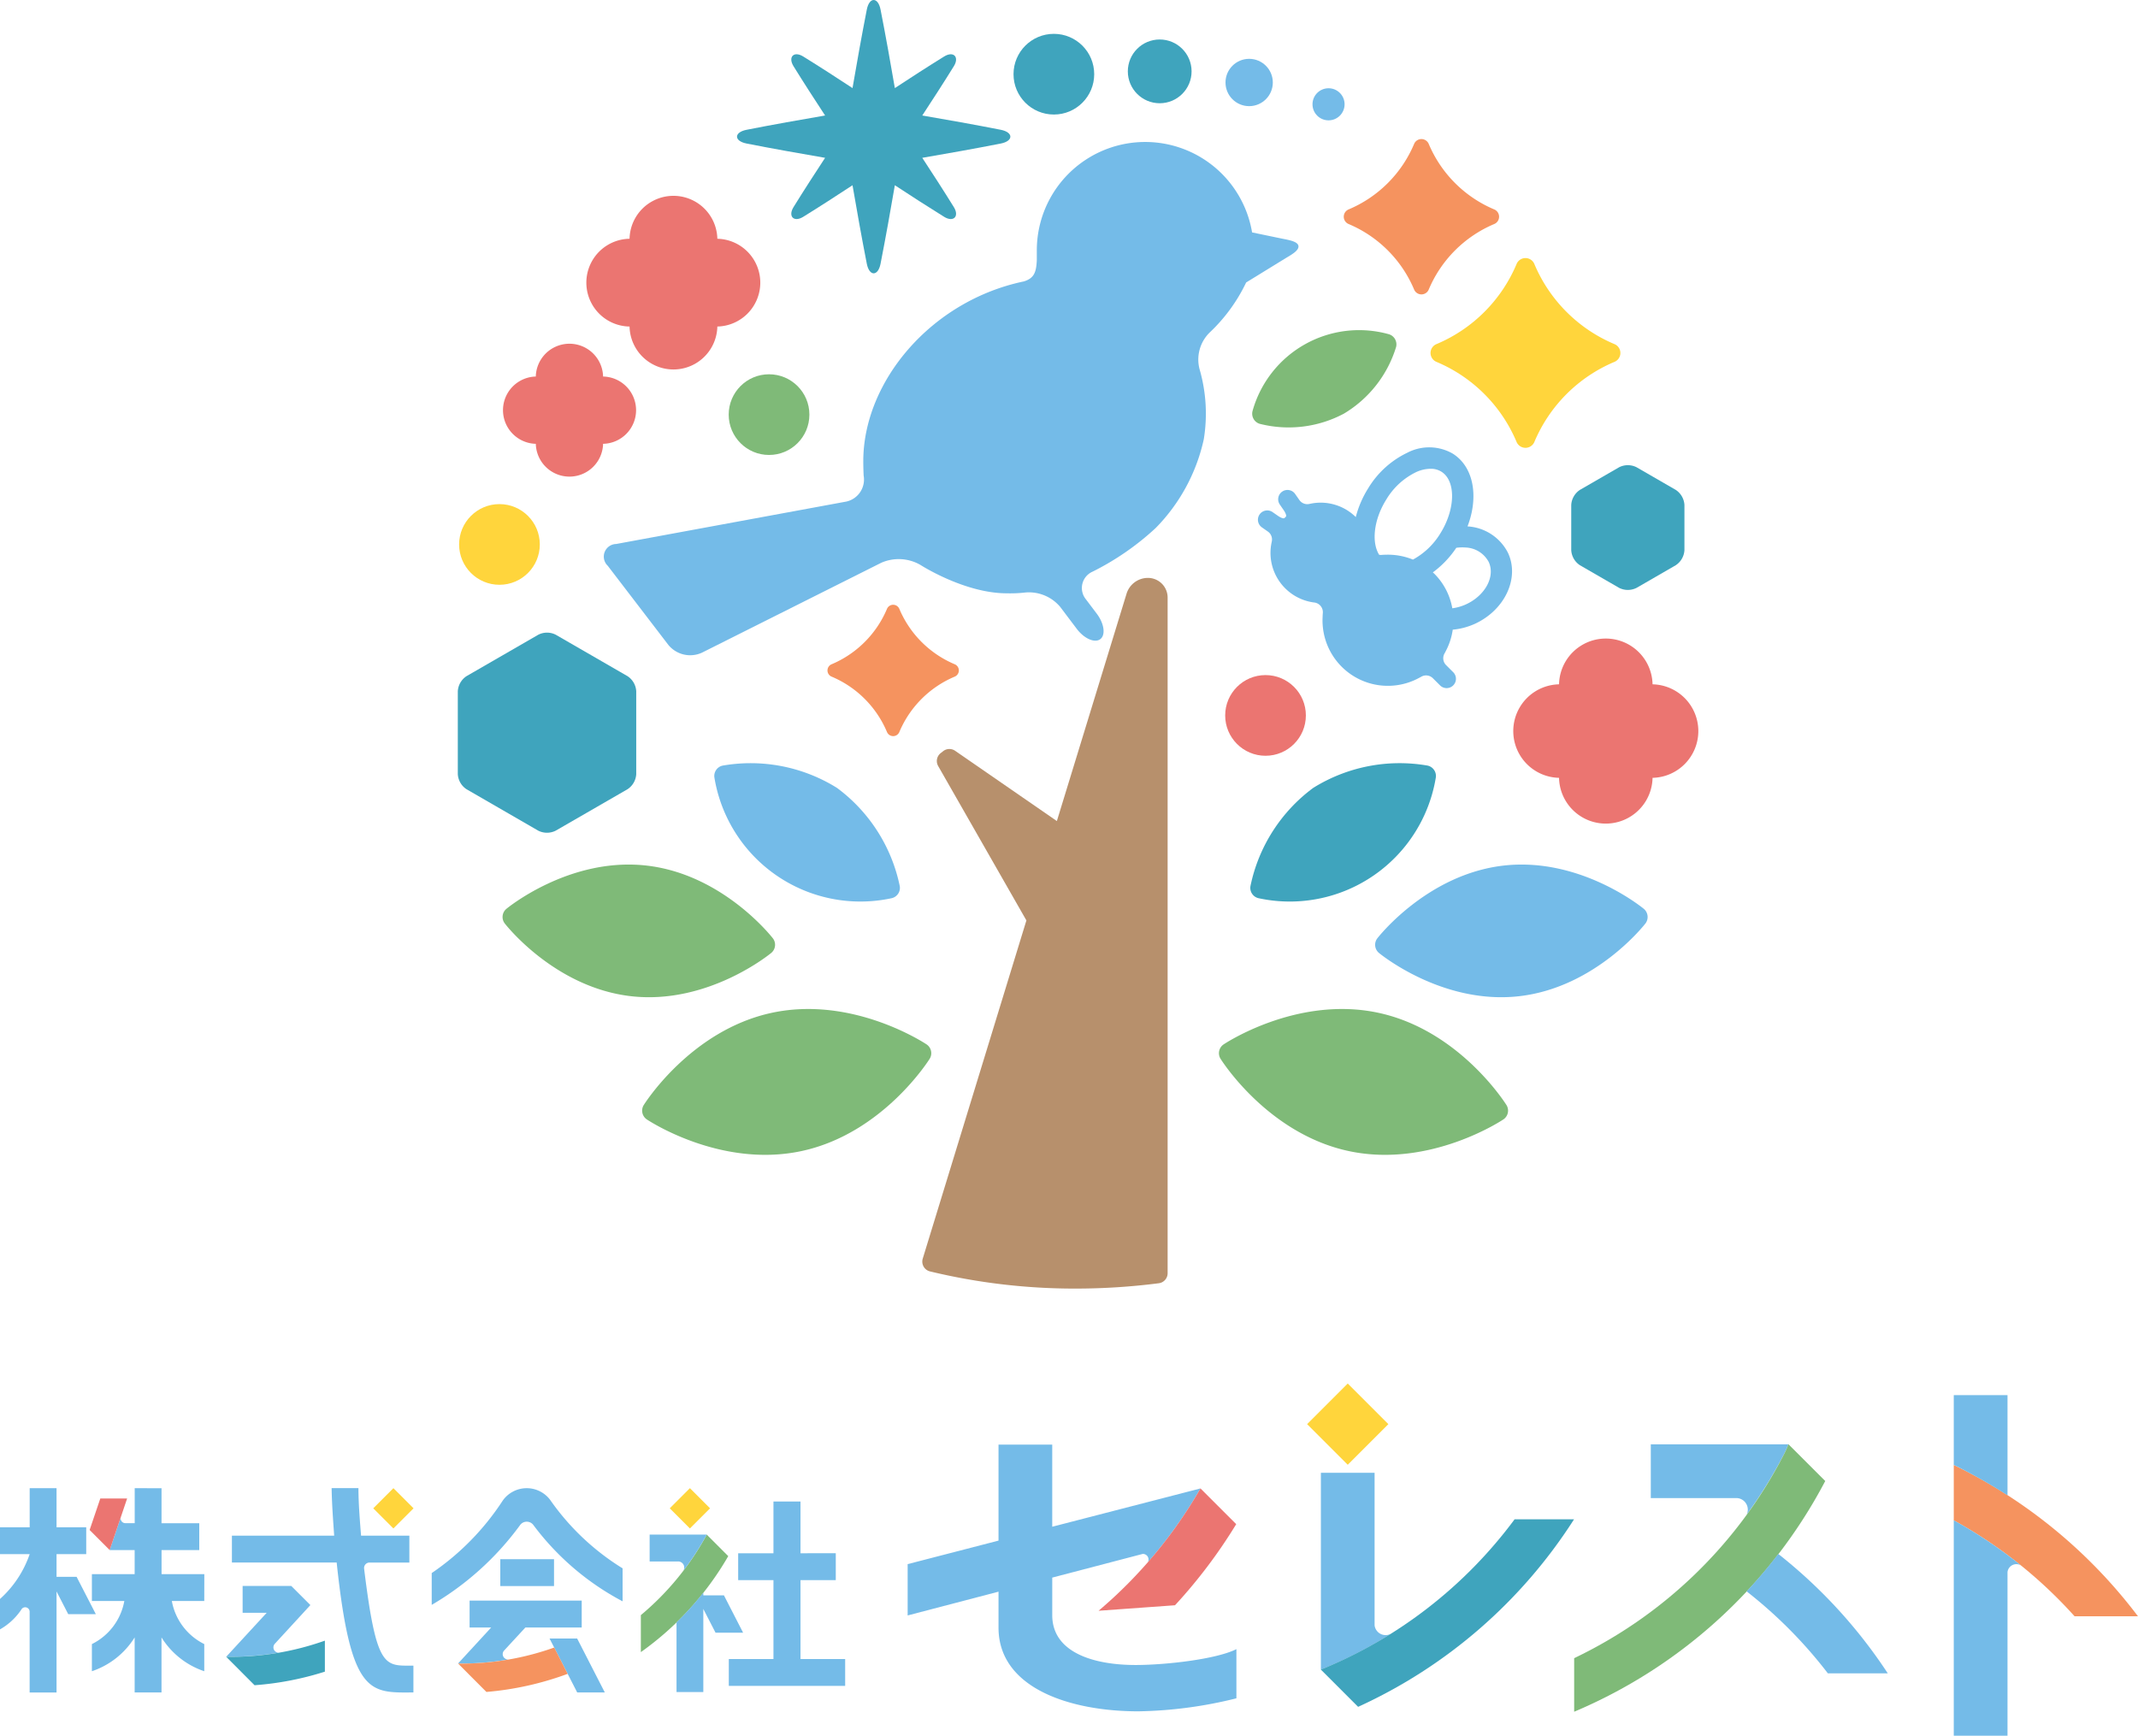 <svg xmlns="http://www.w3.org/2000/svg" width="200" height="162.372" viewBox="0 0 200 162.372">
  <defs>
    <style>
      .cls-1 {
        fill: #b7906c;
      }

      .cls-2 {
        fill: #7fba78;
      }

      .cls-3 {
        fill: #74bbe8;
      }

      .cls-4 {
        fill: #3fa4bd;
      }

      .cls-5 {
        fill: #ffd53c;
      }

      .cls-6 {
        fill: #eb7571;
      }

      .cls-7 {
        fill: #f5935f;
      }
    </style>
  </defs>
  <g id="logo_footer" transform="translate(100 81.187)">
    <g id="グループ_8163" data-name="グループ 8163" transform="translate(-100 -81.186)">
      <g id="グループ_8153" data-name="グループ 8153" transform="translate(42.826)">
        <path id="パス_21731" data-name="パス 21731" class="cls-1" d="M137.9,73.184h0a2.091,2.091,0,0,0-2,1.481l-6.518,21.265-9.519-6.574a.942.942,0,0,0-1.119.037l-.231.181a.943.943,0,0,0-.236,1.207l8.255,14.445-9.695,31.633a.945.945,0,0,0,.673,1.2,57.669,57.669,0,0,0,13.63,1.608,61.119,61.119,0,0,0,7.781-.5.946.946,0,0,0,.822-.941V75.027A1.842,1.842,0,0,0,137.9,73.184Z" transform="translate(-73.343 -19.123)"/>
        <path id="パス_21732" data-name="パス 21732" class="cls-2" d="M167.145,49.637a11,11,0,0,1-7.876.948A.992.992,0,0,1,158.6,49.4a10.349,10.349,0,0,1,12.767-7.192.992.992,0,0,1,.667,1.184A11,11,0,0,1,167.145,49.637Z" transform="translate(-84.26 -10.94)"/>
        <path id="パス_21733" data-name="パス 21733" class="cls-3" d="M187.562,121.806c-7.246.8-13.075-4.062-13.075-4.062a.993.993,0,0,1-.149-1.35s4.625-6.018,11.872-6.819,13.074,4.061,13.074,4.061a1,1,0,0,1,.149,1.351S194.808,121.005,187.562,121.806Z" transform="translate(-88.328 -28.608)"/>
        <path id="パス_21734" data-name="パス 21734" class="cls-2" d="M169.269,128.132c7.665,1.643,11.993,8.641,11.993,8.641a.989.989,0,0,1-.286,1.328s-6.818,4.608-14.48,2.965-11.993-8.641-11.993-8.641a.992.992,0,0,1,.283-1.329S161.606,126.489,169.269,128.132Z" transform="translate(-83.159 -33.388)"/>
        <path id="パス_21735" data-name="パス 21735" class="cls-4" d="M164.212,98.963a15.272,15.272,0,0,1,10.707-2.088A.993.993,0,0,1,175.683,98a13.844,13.844,0,0,1-16.577,11.281.992.992,0,0,1-.764-1.124A15.268,15.268,0,0,1,164.212,98.963Z" transform="translate(-84.196 -25.255)"/>
        <path id="パス_21736" data-name="パス 21736" class="cls-2" d="M75.71,121.806c7.247.8,13.074-4.062,13.074-4.062a.991.991,0,0,0,.15-1.35s-4.625-6.018-11.871-6.819-13.074,4.061-13.074,4.061a.994.994,0,0,0-.15,1.351S68.464,121.005,75.71,121.806Z" transform="translate(-59.454 -28.608)"/>
        <path id="パス_21737" data-name="パス 21737" class="cls-2" d="M93.453,128.132c-7.664,1.643-11.994,8.641-11.994,8.641a.992.992,0,0,0,.286,1.328s6.818,4.608,14.482,2.965,11.993-8.641,11.993-8.641a.993.993,0,0,0-.284-1.329S101.116,126.489,93.453,128.132Z" transform="translate(-64.073 -33.388)"/>
        <path id="パス_21738" data-name="パス 21738" class="cls-3" d="M101.934,98.963a15.268,15.268,0,0,0-10.7-2.088A.991.991,0,0,0,90.465,98,13.84,13.84,0,0,0,107.04,109.28a.993.993,0,0,0,.765-1.124A15.267,15.267,0,0,0,101.934,98.963Z" transform="translate(-66.46 -25.255)"/>
        <ellipse id="楕円形_483" data-name="楕円形 483" class="cls-5" cx="3.774" cy="3.774" rx="3.774" ry="3.774" transform="translate(0.122 47.157)"/>
        <ellipse id="楕円形_484" data-name="楕円形 484" class="cls-2" cx="3.774" cy="3.774" rx="3.774" ry="3.774" transform="translate(25.341 35.012)"/>
        <ellipse id="楕円形_485" data-name="楕円形 485" class="cls-6" cx="3.774" cy="3.774" rx="3.774" ry="3.774" transform="translate(71.784 63.152)"/>
        <ellipse id="楕円形_486" data-name="楕円形 486" class="cls-4" cx="3.774" cy="3.774" rx="3.774" ry="3.774" transform="translate(51.984 3.165)"/>
        <ellipse id="楕円形_487" data-name="楕円形 487" class="cls-4" cx="2.982" cy="2.982" rx="2.982" ry="2.982" transform="translate(62.677 3.693)"/>
        <ellipse id="楕円形_488" data-name="楕円形 488" class="cls-3" cx="2.213" cy="2.213" rx="2.213" ry="2.213" transform="translate(71.814 5.503)"/>
        <ellipse id="楕円形_489" data-name="楕円形 489" class="cls-3" cx="1.501" cy="1.501" rx="1.501" ry="1.501" transform="translate(79.952 8.255)"/>
        <path id="パス_21739" data-name="パス 21739" class="cls-6" d="M90.532,32.919a4.107,4.107,0,0,0-4.018-4.105,4.107,4.107,0,0,0-8.212,0,4.106,4.106,0,0,0,0,8.211,4.107,4.107,0,0,0,8.212,0A4.108,4.108,0,0,0,90.532,32.919Z" transform="translate(-62.236 -6.479)"/>
        <path id="パス_21740" data-name="パス 21740" class="cls-6" d="M208.943,89.521a4.377,4.377,0,0,0-4.282-4.375,4.375,4.375,0,0,0-8.748,0,4.375,4.375,0,0,0,0,8.748,4.375,4.375,0,0,0,8.748,0A4.377,4.377,0,0,0,208.943,89.521Z" transform="translate(-92.898 -21.13)"/>
        <path id="パス_21741" data-name="パス 21741" class="cls-6" d="M76.139,49.739a3.15,3.15,0,0,0-3.086-3.148,3.148,3.148,0,0,0-6.294,0,3.148,3.148,0,0,0,0,6.294,3.148,3.148,0,0,0,6.294,0A3.149,3.149,0,0,0,76.139,49.739Z" transform="translate(-59.463 -11.368)"/>
        <path id="パス_21742" data-name="パス 21742" class="cls-4" d="M73.849,94.764a1.809,1.809,0,0,0,.816-1.414V85.6a1.812,1.812,0,0,0-.816-1.414l-6.714-3.876a1.807,1.807,0,0,0-1.631,0L58.79,84.185a1.81,1.81,0,0,0-.816,1.414v7.751a1.807,1.807,0,0,0,.816,1.414L65.5,98.641a1.815,1.815,0,0,0,1.631,0Z" transform="translate(-57.974 -20.934)"/>
        <path id="パス_21743" data-name="パス 21743" class="cls-4" d="M208.743,68.271a1.807,1.807,0,0,0,.817-1.413V62.63a1.811,1.811,0,0,0-.817-1.413l-3.66-2.114a1.815,1.815,0,0,0-1.633,0l-3.662,2.114a1.814,1.814,0,0,0-.817,1.413v4.228a1.81,1.81,0,0,0,.817,1.413l3.662,2.114a1.811,1.811,0,0,0,1.633,0Z" transform="translate(-94.815 -15.393)"/>
        <path id="パス_21744" data-name="パス 21744" class="cls-7" d="M176.745,31.68a11.476,11.476,0,0,0-6.119-6.12.741.741,0,0,1,0-1.372,11.476,11.476,0,0,0,6.119-6.119.742.742,0,0,1,1.372,0,11.484,11.484,0,0,0,6.119,6.119.742.742,0,0,1,0,1.372,11.484,11.484,0,0,0-6.119,6.12A.741.741,0,0,1,176.745,31.68Z" transform="translate(-87.289 -4.601)"/>
        <path id="パス_21745" data-name="パス 21745" class="cls-5" d="M189.2,49.873a14.013,14.013,0,0,0-7.472-7.472.9.9,0,0,1,0-1.675,14.013,14.013,0,0,0,7.472-7.472.9.9,0,0,1,1.675,0,14.018,14.018,0,0,0,7.472,7.472.9.9,0,0,1,0,1.675,14.018,14.018,0,0,0-7.472,7.472A.905.905,0,0,1,189.2,49.873Z" transform="translate(-90.163 -8.543)"/>
        <path id="パス_21746" data-name="パス 21746" class="cls-7" d="M110.351,88.485a9.705,9.705,0,0,0-5.175-5.175.627.627,0,0,1,0-1.16,9.71,9.71,0,0,0,5.175-5.175.627.627,0,0,1,1.16,0,9.712,9.712,0,0,0,5.176,5.175.627.627,0,0,1,0,1.16,9.707,9.707,0,0,0-5.176,5.175A.627.627,0,0,1,110.351,88.485Z" transform="translate(-70.206 -20.012)"/>
        <path id="パス_21747" data-name="パス 21747" class="cls-4" d="M118.006,12.141c-2.415-.476-5.121-.956-7.345-1.337.947-1.443,2.014-3.091,2.953-4.61.54-.872-.036-1.449-.908-.909-1.519.94-3.168,2.007-4.61,2.954-.381-2.224-.862-4.931-1.338-7.346-.234-1.192-1.05-1.192-1.285,0-.474,2.415-.956,5.121-1.337,7.346-1.442-.947-3.09-2.014-4.61-2.954-.872-.54-1.448.036-.908.909.94,1.519,2.007,3.168,2.953,4.61-2.224.381-4.93.861-7.345,1.337-1.193.234-1.193,1.05,0,1.285,2.415.476,5.121.956,7.345,1.337-.947,1.442-2.014,3.091-2.953,4.61-.54.872.036,1.449.908.909,1.52-.941,3.168-2.007,4.61-2.954.381,2.223.862,4.93,1.337,7.346.235,1.192,1.051,1.192,1.285,0,.475-2.416.957-5.122,1.338-7.346,1.442.947,3.091,2.013,4.61,2.954.872.54,1.448-.037.908-.909-.94-1.52-2.007-3.168-2.953-4.61,2.224-.381,4.93-.861,7.345-1.337C119.2,13.191,119.2,12.376,118.006,12.141Z" transform="translate(-67.213 0)"/>
        <path id="パス_21748" data-name="パス 21748" class="cls-3" d="M182.687,66.527a4.536,4.536,0,0,0-3.787-2.481c1.067-2.795.576-5.579-1.385-6.808a4.417,4.417,0,0,0-4.245-.085,8.617,8.617,0,0,0-3.658,3.32,9.5,9.5,0,0,0-1.166,2.7,4.674,4.674,0,0,0-4.3-1.235h0c-.011.007-.024,0-.038.007a.9.9,0,0,1-.937-.364l-.391-.559a.871.871,0,1,0-1.426,1l.345.5h0c.189.272.284.548.21.613l-.067.065-.066.065c-.065.076-.341-.018-.612-.208h0l-.5-.347a.871.871,0,1,0-1,1.427l.559.392a.9.9,0,0,1,.364.937.376.376,0,0,0-.006.038,4.677,4.677,0,0,0,3.984,5.663l.009,0a.917.917,0,0,1,.786,1.026c-.013.131-.013.264-.02.4h0a6.112,6.112,0,0,0,9,5.64c.074-.04.15-.076.222-.119a.9.9,0,0,1,1.1.141l.646.643a.871.871,0,1,0,1.23-1.232l-.643-.643a.905.905,0,0,1-.142-1.1c.044-.073.081-.149.118-.223a6.132,6.132,0,0,0,.646-1.992,6.433,6.433,0,0,0,2.12-.571C182.41,71.835,183.781,68.873,182.687,66.527ZM171.3,61.533a6.6,6.6,0,0,1,2.782-2.56,3.263,3.263,0,0,1,1.551-.312,1.831,1.831,0,0,1,.822.268c1.283.8,1.324,3.177.154,5.339-.078.146-.164.291-.253.435a6.82,6.82,0,0,1-2.563,2.449,6.178,6.178,0,0,0-2.566-.454c-.131,0-.264.005-.394.019a.9.9,0,0,1-.2-.016C169.9,65.532,170.122,63.411,171.3,61.533Zm7.489,9.791a4.514,4.514,0,0,1-1.313.383,6.067,6.067,0,0,0-1.678-3.229c-.045-.046-.1-.085-.143-.129a9.2,9.2,0,0,0,2.194-2.3,3.979,3.979,0,0,1,.844-.028,2.555,2.555,0,0,1,2.188,1.353C181.509,68.72,180.571,70.493,178.79,71.323Z" transform="translate(-84.445 -14.804)"/>
        <path id="パス_21749" data-name="パス 21749" class="cls-3" d="M141.448,27.714c-.049-.391-.721-.537-1.481-.683l-2.856-.593a10.139,10.139,0,0,0-20.138,1.68v.912c-.052,1.11-.236,1.694-1.211,1.992-8.674,1.811-15.022,9.364-15.022,16.822,0,.721.034,1.346.034,1.346a2.108,2.108,0,0,1-1.611,2.425l-21.536,3.97a1.181,1.181,0,0,0-.787,2.042l5.666,7.4a2.639,2.639,0,0,0,3.145.724l16.788-8.417a4.07,4.07,0,0,1,3.631.2s4.122,2.665,8.094,2.665a12.423,12.423,0,0,0,1.664-.068,3.821,3.821,0,0,1,3.328,1.333l1.554,2.058c.694.92,1.683,1.353,2.2.965s.368-1.459-.326-2.378l-1.009-1.337a1.67,1.67,0,0,1,.617-2.6,25.217,25.217,0,0,0,5.9-4.08,17.014,17.014,0,0,0,4.5-8.3,14.911,14.911,0,0,0-.4-6.577,3.544,3.544,0,0,1,.931-3.394,15.77,15.77,0,0,0,3.433-4.7c.027-.014,3.726-2.292,3.726-2.292C140.789,28.529,141.5,28.131,141.448,27.714Z" transform="translate(-62.81 -4.697)"/>
      </g>
      <g id="グループ_8162" data-name="グループ 8162" transform="translate(0 129.424)">
        <g id="グループ_8154" data-name="グループ 8154" transform="translate(0 9.791)">
          <path id="パス_21750" data-name="パス 21750" class="cls-3" d="M8.964,200.244l-1.8-3.495H5.289v-2.121H8.066v-2.512H5.289v-3.657H2.777v3.657H0v2.512H2.777A10,10,0,0,1,0,198.823v2.845a5.911,5.911,0,0,0,2.014-1.88l0-.006a.415.415,0,0,1,.758.214v7.574H5.289V198.12l1.093,2.124Z" transform="translate(0 -188.458)"/>
          <path id="パス_21751" data-name="パス 21751" class="cls-3" d="M22.153,196.5h-4V194.25h3.527v-2.512H18.151v-3.274l-2.51-.006v3.273l-.886,0a.441.441,0,0,1-.408-.576L13.3,194.25h2.336V196.5h-4v2.513H14.67a5.606,5.606,0,0,1-3.034,4.03v2.54a7.55,7.55,0,0,0,4-3.162v5.145h2.512v-5.145a7.549,7.549,0,0,0,4,3.162v-2.54a5.608,5.608,0,0,1-3.034-4.03h3.034Z" transform="translate(-3.04 -188.458)"/>
          <path id="パス_21752" data-name="パス 21752" class="cls-6" d="M12.35,189.761l-1,2.948,1.877,1.88h0l1.632-4.828Z" transform="translate(-2.966 -188.798)"/>
        </g>
        <g id="グループ_8155" data-name="グループ 8155" transform="translate(21.158 9.791)">
          <rect id="長方形_4458" data-name="長方形 4458" class="cls-5" width="2.665" height="2.665" transform="translate(15.643) rotate(45)"/>
          <path id="パス_21753" data-name="パス 21753" class="cls-3" d="M41.733,195.979a.509.509,0,0,1,.505-.563h3.729V192.9H41.449c-.089-1.15-.244-2.9-.245-4.445H38.695c.025,1.671.192,3.7.238,4.445H29.367v2.513h9.8c1.324,12.494,3.111,12.173,7.179,12.155v-2.51C43.668,205.056,42.9,205.474,41.733,195.979Z" transform="translate(-28.831 -188.458)"/>
          <path id="パス_21754" data-name="パス 21754" class="cls-3" d="M28.642,207.463a27.64,27.64,0,0,0,4.908-.38.5.5,0,0,1-.364-.83l3.048-3.315h0l.286-.312-1.789-1.788h-4.55v2.511h2.252Z" transform="translate(-28.642 -191.691)"/>
          <path id="パス_21755" data-name="パス 21755" class="cls-4" d="M28.642,209.277h0l2.654,2.661a28.44,28.44,0,0,0,6.579-1.27v-2.9A26.236,26.236,0,0,1,28.642,209.277Z" transform="translate(-28.642 -193.504)"/>
        </g>
        <g id="グループ_8156" data-name="グループ 8156" transform="translate(40.385 9.791)">
          <path id="パス_21756" data-name="パス 21756" class="cls-3" d="M65.734,189.532a2.747,2.747,0,0,0-4.429.1A24.044,24.044,0,0,1,54.67,196.4v2.976a27.291,27.291,0,0,0,8.239-7.427.775.775,0,0,1,1.251-.071,24.927,24.927,0,0,0,8.366,7.165v-3.086A22.942,22.942,0,0,1,65.734,189.532Z" transform="translate(-54.67 -188.458)"/>
          <rect id="長方形_4459" data-name="長方形 4459" class="cls-3" width="5.026" height="2.513" transform="translate(6.415 6.644)"/>
          <path id="パス_21757" data-name="パス 21757" class="cls-3" d="M64.3,205.217h5.273V202.7H59.084v2.513h2.021L58,208.586a25.873,25.873,0,0,0,3.595-.212c.344-.044.69-.094,1.042-.155l.1-.017a.5.5,0,0,1-.438-.818Z" transform="translate(-55.541 -192.18)"/>
          <path id="パス_21758" data-name="パス 21758" class="cls-3" d="M69.593,207.5l2.587,5.044h2.582L72.176,207.5Z" transform="translate(-58.57 -193.434)"/>
          <path id="パス_21759" data-name="パス 21759" class="cls-7" d="M67,208.639a25.789,25.789,0,0,1-8.991,1.5l2.649,2.654a28.783,28.783,0,0,0,7.6-1.692Z" transform="translate(-55.541 -193.731)"/>
        </g>
        <g id="グループ_8157" data-name="グループ 8157" transform="translate(59.949 9.791)">
          <path id="パス_21760" data-name="パス 21760" class="cls-3" d="M103.178,204.881H99V197.5h3.3v-2.513H99v-4.838h-2.53v4.838h-3.3V197.5h3.3v7.384H92.294v2.512h10.884Z" transform="translate(-84.066 -188.899)"/>
          <rect id="長方形_4460" data-name="長方形 4460" class="cls-5" width="2.665" height="2.665" transform="translate(4.589) rotate(45)"/>
          <path id="パス_21761" data-name="パス 21761" class="cls-2" d="M87.319,194.338a25.806,25.806,0,0,1-6.164,7.532v3.461a28.4,28.4,0,0,0,8.175-8.979Z" transform="translate(-81.155 -189.994)"/>
          <path id="パス_21762" data-name="パス 21762" class="cls-3" d="M90.106,201.938H88.178v-.253a28.422,28.422,0,0,1-2.506,2.786v6.512h2.506V203.21l1.143,2.223H91.9Z" transform="translate(-82.335 -191.913)"/>
          <path id="パス_21763" data-name="パス 21763" class="cls-3" d="M85.413,197.725l.027-.032c.009-.013.018-.026.027-.038a26.642,26.642,0,0,0,2.142-3.318H82.268v2.513h2.666A.568.568,0,0,1,85.413,197.725Z" transform="translate(-81.446 -189.994)"/>
        </g>
        <g id="グループ_8158" data-name="グループ 8158" transform="translate(84.905 5.712)">
          <path id="パス_21764" data-name="パス 21764" class="cls-3" d="M128.466,198.9v-3.519l8.454-2.212a.519.519,0,0,1,.486.771c.111-.127.225-.247.337-.378.018-.021.037-.044.055-.067a43.585,43.585,0,0,0,4.532-6.453l-13.865,3.582v-7.684H123.44v8.982l-8.5,2.2v4.8l8.5-2.224v3.365c0,5.658,6.68,7.829,13.082,7.829a40.318,40.318,0,0,0,9.171-1.218v-4.6c-1.873.947-6.627,1.484-9.435,1.484C132.356,203.557,128.466,202.4,128.466,198.9Z" transform="translate(-114.938 -182.937)"/>
          <path id="パス_21765" data-name="パス 21765" class="cls-6" d="M148.649,188.49a43.029,43.029,0,0,1-9.531,11.445l7.15-.515a47.9,47.9,0,0,0,5.725-7.587Z" transform="translate(-121.256 -184.388)"/>
        </g>
        <g id="グループ_8159" data-name="グループ 8159" transform="translate(122.274)">
          <rect id="長方形_4461" data-name="長方形 4461" class="cls-5" width="5.375" height="5.375" transform="translate(3.801) rotate(45)"/>
          <path id="パス_21766" data-name="パス 21766" class="cls-3" d="M172.294,202.486c.5-.282,1.006-.591,1.52-.914h0a1.04,1.04,0,0,1-1.521-.79V186.511h-5.024v18.415A40.812,40.812,0,0,0,172.294,202.486Z" transform="translate(-165.98 -178.158)"/>
          <path id="パス_21767" data-name="パス 21767" class="cls-4" d="M185.392,192.4a42.471,42.471,0,0,1-18.124,14.061l3.484,3.485a47.2,47.2,0,0,0,20.2-17.546Z" transform="translate(-165.98 -179.699)"/>
        </g>
        <g id="グループ_8160" data-name="グループ 8160" transform="translate(147.252 5.693)">
          <path id="パス_21768" data-name="パス 21768" class="cls-3" d="M218.012,189.489A44.781,44.781,0,0,0,221.417,184a8.385,8.385,0,0,0,.5-1.091H209.047v5.026h8.037A1.081,1.081,0,0,1,218.012,189.489Z" transform="translate(-201.875 -182.911)"/>
          <path id="パス_21769" data-name="パス 21769" class="cls-2" d="M219.4,182.911h-.023a8.106,8.106,0,0,1-.494,1.091,42.782,42.782,0,0,1-19.541,18.91v5.011a47.293,47.293,0,0,0,23.487-21.584Z" transform="translate(-199.338 -182.911)"/>
          <path id="パス_21770" data-name="パス 21770" class="cls-3" d="M224.146,196.79q-1.447,1.882-2.964,3.5a42.715,42.715,0,0,1,7.6,7.668h5.605A47.245,47.245,0,0,0,224.146,196.79Z" transform="translate(-205.046 -186.538)"/>
        </g>
        <g id="グループ_8161" data-name="グループ 8161" transform="translate(182.766 1.086)">
          <path id="パス_21771" data-name="パス 21771" class="cls-7" d="M247.415,185.516V190.7a43.157,43.157,0,0,1,11.3,8.972h5.93A47.644,47.644,0,0,0,247.415,185.516Z" transform="translate(-247.415 -178.984)"/>
          <path id="パス_21772" data-name="パス 21772" class="cls-3" d="M252.442,186.048v-9.374h-5.027V183.2A49.818,49.818,0,0,1,252.442,186.048Z" transform="translate(-247.415 -176.674)"/>
          <path id="パス_21773" data-name="パス 21773" class="cls-3" d="M247.415,192.53v20.15h5.027V197.375a.835.835,0,0,1,1.252-.63A44.059,44.059,0,0,0,247.415,192.53Z" transform="translate(-247.415 -180.817)"/>
        </g>
      </g>
    </g>
  </g>
</svg>
